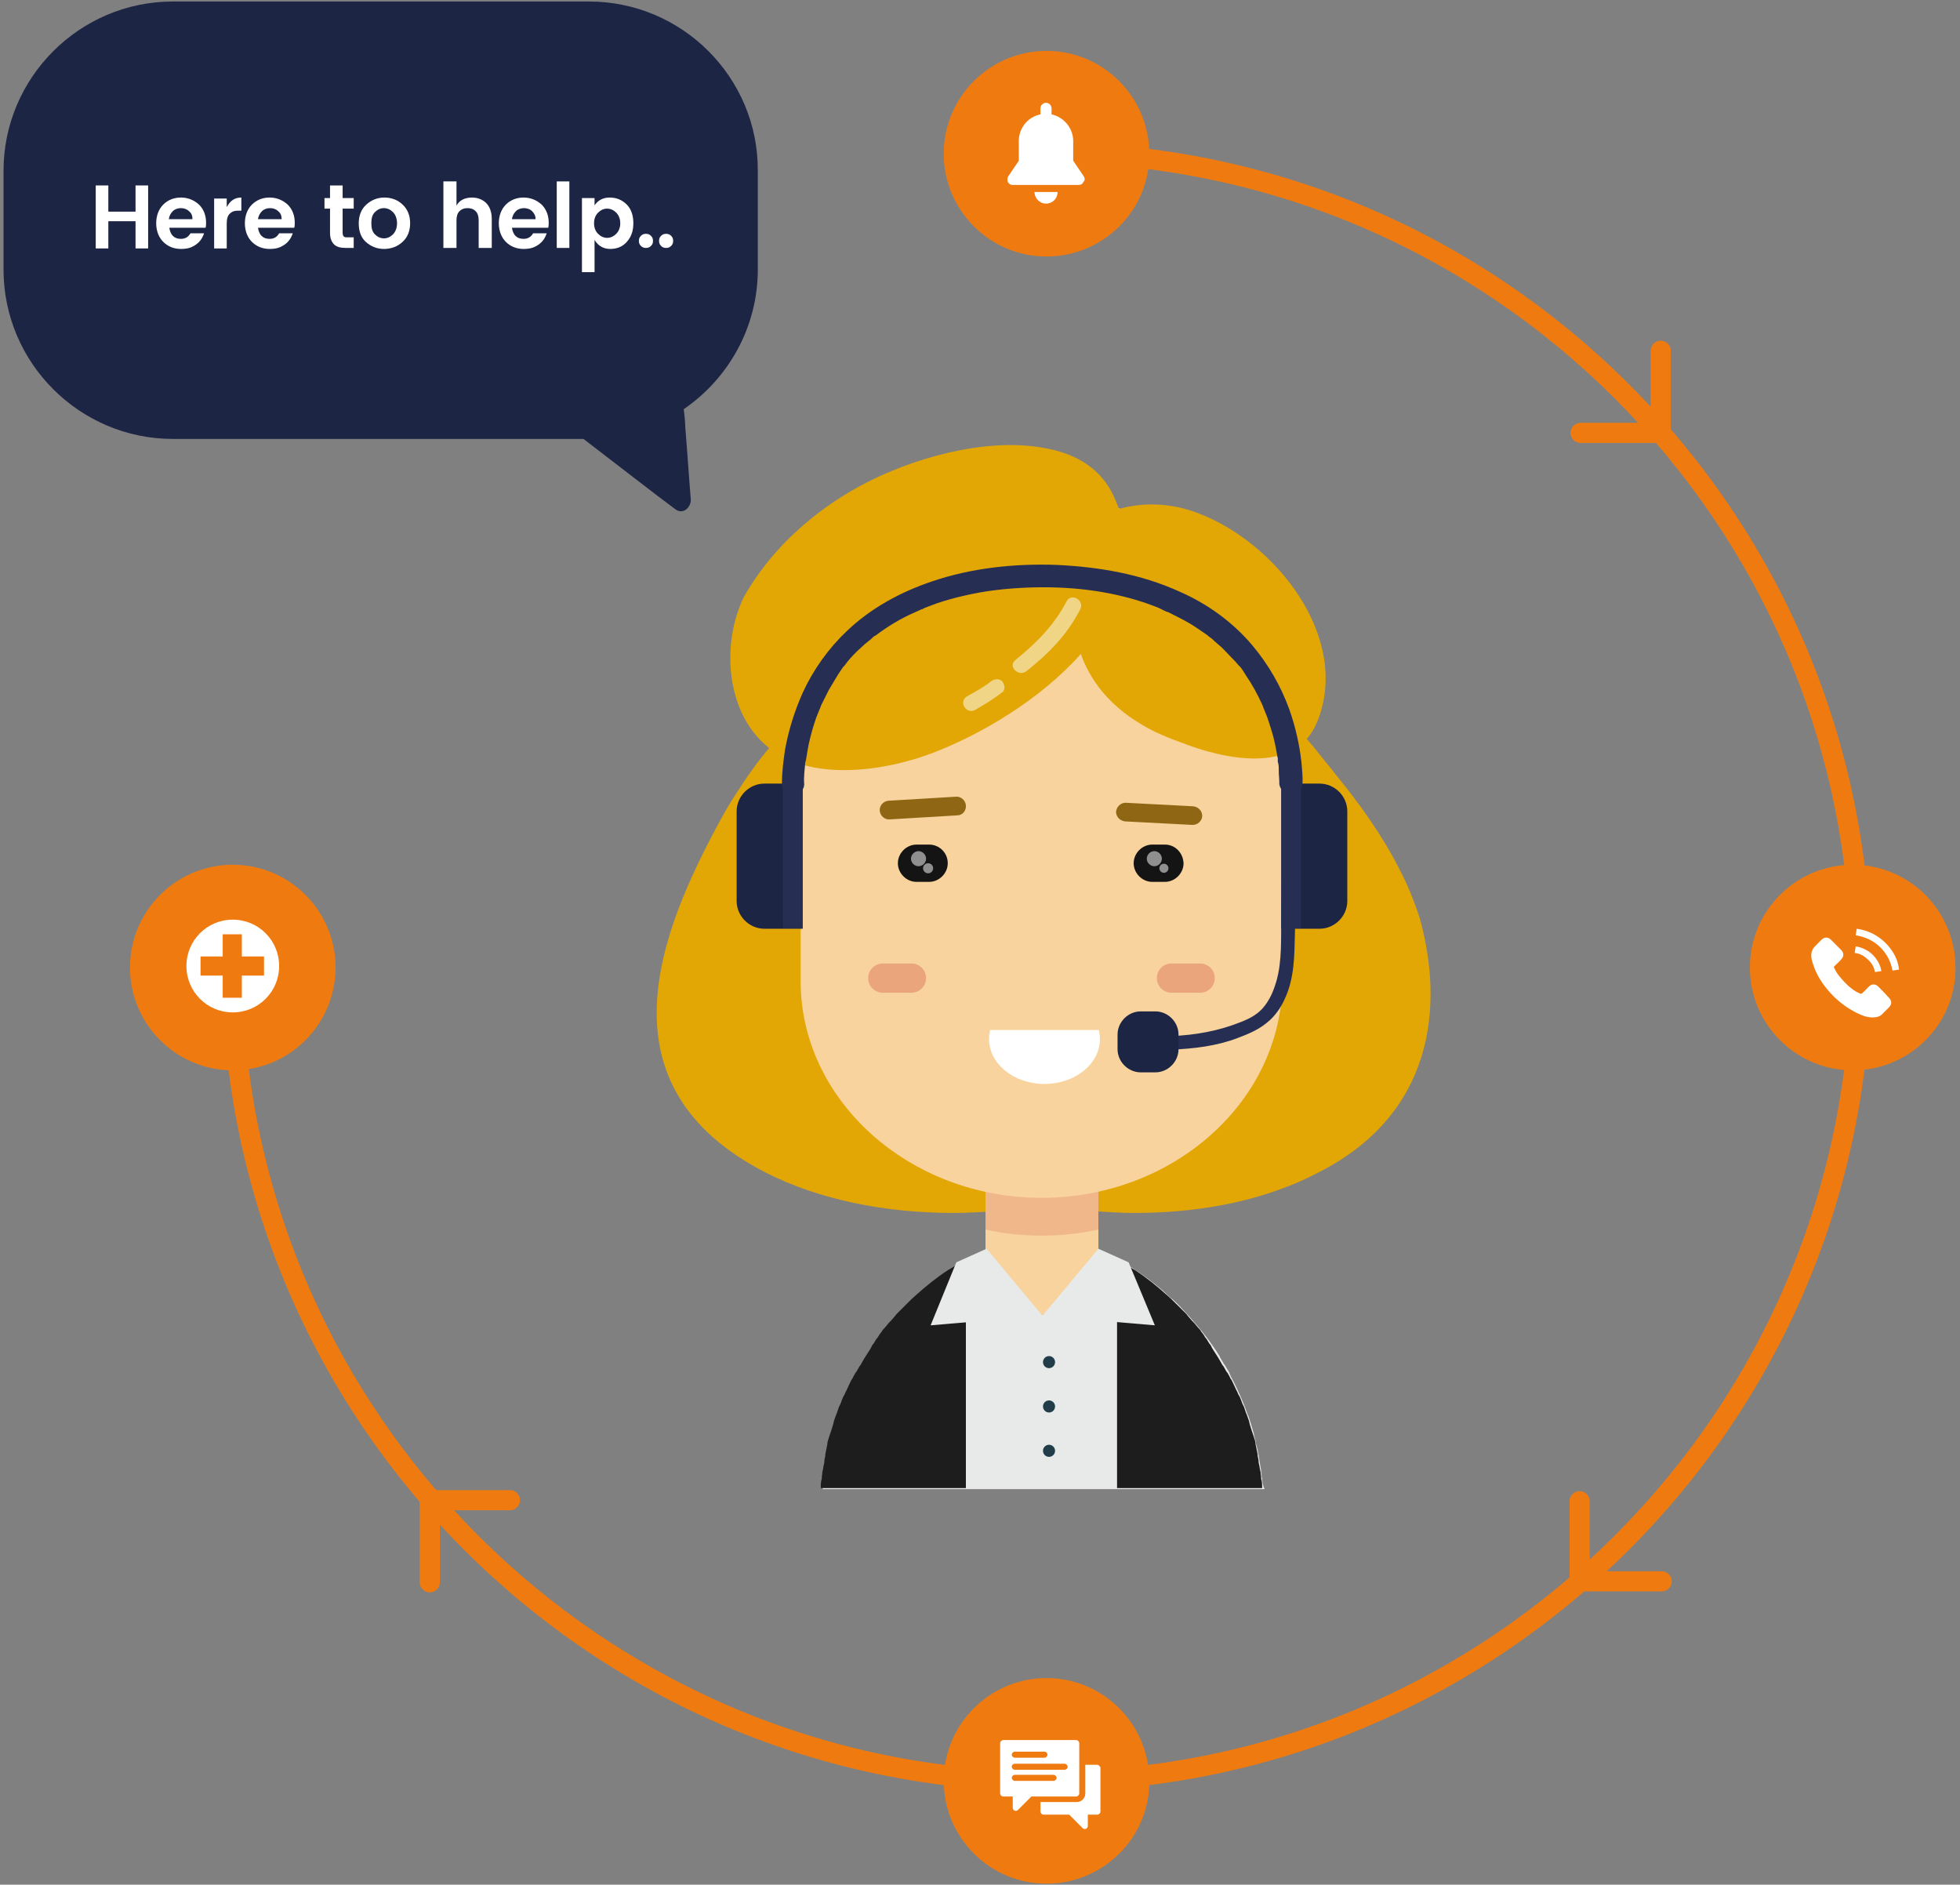<?xml version="1.0" encoding="UTF-8"?>
<svg width="389px" height="374px" viewBox="0 0 389 374" version="1.1" xmlns="http://www.w3.org/2000/svg" xmlns:xlink="http://www.w3.org/1999/xlink">
    <rect x="0" y="0" width="389" height="374" fill="#808080" stroke="none"/>
    <!-- Generator: Sketch 52.6 (67491) - http://www.bohemiancoding.com/sketch -->
    <title>Here to help graphic</title>
    <desc>Created with Sketch.</desc>
    <g id="Page-1" stroke="none" stroke-width="1" fill="none" fill-rule="evenodd">
        <g id="Here-to-help-graphic">
            <g id="Group">
                <path d="M207.7,355.5 C117.5,355.5 44.1,282.1 44.1,191.9 L48.1,191.9 C48.1,279.9 119.7,351.5 207.7,351.5 C295.7,351.5 367.3,279.9 367.3,191.9 C367.3,103.9 295.7,32.3 207.7,32.3 L207.7,28.3 C297.9,28.3 371.3,101.7 371.3,191.9 C371.3,282.1 297.9,355.5 207.7,355.5 Z" id="Path" fill="#EF7B10"></path>
                <g transform="translate(130, 88)">
                    <path d="M34.6,49.1 C27.5,54.5 22,60.6 17.8,66.9 C16.8,68.4 15.8,69.9 14.9,71.4 C14.2,72.5 13.6,73.6 13,74.7 C0.9,96.9 -11.6,127.5 22,144.7 C32.6,150.1 45.8,152.7 59.2,152.7 C62.2,152.7 65.2,152.5 68.2,152.3 C69.6,152.2 71.2,152 72.6,151.7 C73.4,151.5 73.7,151.4 74,150.9 C74.4,150.3 74.6,149.9 74.7,149.2 C74.9,147.3 75.5,145.5 75.7,143.6 C75.2,133.1 78.6,122.6 72.8,112.8 C72.3,110.9 71.9,109 71.5,107.2 C71.1,105.4 70.8,103.5 70.6,101.9 C70.4,100 70.2,98.1 69.9,96.2 C69.6,94.3 69.3,92.5 68.8,90.7 C64.7,84.2 64,77 62,70 C61.6,68.6 61.2,67.2 60.6,65.8 C58.1,58.5 52,48.4 38.5,47.9 C37.9,47.9 36.8,48.2 34.6,49.1 Z" id="Path" fill="#E2A705"></path>
                    <path d="M119.2,49.1 C122.7,51.8 125.7,54.7 128.5,57.7 C129.4,58.7 130.3,59.7 131.1,60.7 C132.4,62.4 133.8,64 135.1,65.7 C140,71.7 144.4,77.9 147.7,84.4 C149.4,87.6 150.7,90.9 151.8,94.3 C156.6,111.7 154.6,133.1 131.6,144.7 C128.2,146.5 124.4,148 120.5,149.2 C112.6,151.6 104,152.7 95.2,152.7 C92.3,152.7 89.4,152.5 86.4,152.3 C85,152.2 83.5,152 82.1,151.7 C81.3,151.5 81.1,151.4 80.7,150.9 C80.3,150.3 80.1,149.9 80,149.2 C79.8,147.3 79.2,145.5 79,143.6 C79.5,133.1 76.2,122.6 81.9,112.8 C82.4,110.9 82.8,109 83.2,107.2 C83.6,105.3 83.9,103.5 84.1,101.9 C84.5,98.2 85.4,94.6 86.4,91.1 C86.9,89.3 87.5,87.6 88,85.8 C88.6,84.1 89.1,82.3 89.7,80.6 C90.2,78.9 90.8,77.1 91.2,75.3 C91.7,73.5 92.1,71.8 92.4,70 C92.8,68.6 93.2,67.2 93.7,65.8 C96.1,58.5 102.1,48.4 115.3,47.9 C116,47.9 117,48.2 119.2,49.1 Z" id="Path" fill="#E2A705"></path>
                    <path d="M120.5,205.6 C120.5,205.4 120.5,205.2 120.4,205 C120.4,204.6 120.3,204.2 120.3,203.8 C120.3,203.6 120.2,203.4 120.2,203.2 C120.1,202.8 120.1,202.5 120,202.1 C120,201.9 119.9,201.7 119.9,201.4 C119.8,201 119.8,200.7 119.7,200.3 C119.7,200.1 119.6,199.9 119.6,199.7 C119.5,199.3 119.4,198.9 119.3,198.6 C119.3,198.4 119.2,198.2 119.2,198 C119.1,197.6 119,197.2 118.9,196.8 C118.9,196.6 118.8,196.4 118.8,196.3 C118.7,195.9 118.5,195.4 118.4,195 C118.4,194.9 118.3,194.7 118.3,194.6 C118.1,194.1 118,193.6 117.8,193.1 C117.8,193 117.8,193 117.7,192.9 C116.9,190.6 115.9,188.3 114.8,186.1 C114.8,186.1 114.8,186.1 114.8,186.1 C114.5,185.6 114.2,185 114,184.5 C114,184.5 114,184.4 114,184.4 C113.7,183.9 113.4,183.4 113.1,182.9 C113.1,182.9 113.1,182.8 113,182.8 C112.7,182.3 112.4,181.8 112.1,181.3 C112.1,181.3 112.1,181.3 112.1,181.2 C110.7,178.9 109.1,176.8 107.3,174.7 C107.3,174.7 107.3,174.7 107.3,174.7 C106.8,174.1 106.3,173.6 105.8,173 C105.8,173 105.8,173 105.8,173 C104.8,171.9 103.8,170.8 102.7,169.8 C102.6,169.8 102.6,169.7 102.5,169.7 C102,169.3 101.5,168.8 101.1,168.4 C101,168.3 100.9,168.3 100.9,168.2 C99.8,167.3 98.7,166.4 97.6,165.6 C97.5,165.5 97.3,165.4 97.2,165.3 C96.8,165 96.3,164.7 95.9,164.4 C95.7,164.3 95.6,164.2 95.4,164.1 C94.8,163.7 94.3,163.3 93.7,163 C91.8,161.9 89.8,161 87.8,160.2 C85.5,159.4 83.2,159.9 81.2,161 L81.2,166.1 L80.3,161 C78.3,159.8 68.7,159.4 66.5,160.2 C64.4,161 62.4,161.9 60.6,163 C60,163.4 59.4,163.7 58.8,164.1 C58.7,164.1 58.7,164.2 58.6,164.2 C56.3,165.7 54.2,167.4 52.2,169.2 C52.2,169.2 52.2,169.2 52.2,169.2 C51.6,169.7 51,170.3 50.4,170.9 C50.3,171 50.2,171.1 50.1,171.2 C49.9,171.4 49.6,171.7 49.4,171.9 C49.3,172 49.2,172.1 49,172.3 C48.8,172.5 48.5,172.8 48.3,173 C48.2,173.1 48.1,173.3 48,173.4 C47.8,173.6 47.6,173.9 47.3,174.2 C47.2,174.3 47.2,174.4 47.1,174.4 C46.6,174.9 46.2,175.5 45.7,176 C45.6,176.1 45.5,176.2 45.5,176.3 C45.3,176.6 45.1,176.8 44.9,177.1 C44.8,177.3 44.7,177.4 44.6,177.6 C44.4,177.8 44.2,178.1 44.1,178.3 C44,178.5 43.9,178.6 43.8,178.8 C43.6,179 43.4,179.3 43.3,179.6 C43.2,179.8 43.1,179.9 43,180.1 C42.7,180.6 42.4,181 42.1,181.5 C42,181.7 41.9,181.8 41.8,182 C41.7,182.2 41.5,182.5 41.4,182.7 C41.3,182.9 41.2,183.1 41,183.3 C40.9,183.5 40.7,183.8 40.6,184 C40.5,184.2 40.4,184.4 40.2,184.6 C40.1,184.8 39.9,185.1 39.8,185.3 C39.7,185.5 39.6,185.8 39.4,186 C39.3,186.2 39.2,186.4 39.1,186.6 C38.9,187 38.7,187.5 38.5,187.9 C38.4,188.1 38.3,188.3 38.2,188.5 C38.1,188.8 38,189 37.8,189.3 C37.7,189.5 37.6,189.7 37.5,190 C37.4,190.3 37.3,190.5 37.2,190.8 C37.1,191 37,191.2 36.9,191.4 C36.8,191.7 36.7,192 36.6,192.3 C36.5,192.5 36.5,192.7 36.4,192.8 C36.2,193.3 36.1,193.7 35.9,194.2 C35.9,194.4 35.8,194.5 35.8,194.7 C35.7,195 35.6,195.4 35.5,195.7 C35.4,195.9 35.4,196.1 35.3,196.3 C35.2,196.6 35.1,196.9 35,197.2 C34.9,197.4 34.9,197.6 34.8,197.8 C34.7,198.1 34.6,198.5 34.6,198.8 C34.6,199 34.5,199.1 34.5,199.3 C34.4,199.8 34.3,200.3 34.2,200.8 C34.2,200.9 34.2,201 34.2,201.1 C34.1,201.5 34,201.9 34,202.4 C34,202.6 33.9,202.7 33.9,202.9 C33.8,203.2 33.8,203.6 33.7,203.9 C33.7,204.1 33.6,204.3 33.6,204.4 C33.6,204.8 33.5,205.1 33.5,205.5 C33.5,205.7 33.5,205.8 33.4,206 C33.3,206.5 33.3,207 33.3,207.5 L81.2,207.5 L88.3,207.5 L121,207.5 C120.6,206.8 120.6,206.2 120.5,205.6 Z" id="Path" fill="#E8EAEA"></path>
                    <path d="M61.8,162 C61.3,162.3 60.7,162.6 60.2,162.8 C59.6,163.2 59,163.5 58.4,163.9 C58.3,163.9 58.3,164 58.2,164 C55.9,165.5 53.8,167.2 51.8,169 C51.8,169 51.8,169 51.8,169 C51.2,169.5 50.6,170.1 50,170.7 C49.9,170.8 49.8,170.9 49.7,171 C49.5,171.2 49.2,171.5 49,171.7 C48.9,171.8 48.8,171.9 48.6,172.1 C48.4,172.3 48.1,172.6 47.9,172.8 C47.8,172.9 47.7,173.1 47.6,173.2 C47.4,173.4 47.2,173.7 46.9,174 C46.8,174.1 46.8,174.2 46.7,174.2 C46.2,174.7 45.8,175.3 45.3,175.8 C45.2,175.9 45.1,176 45.1,176.1 C44.9,176.4 44.7,176.6 44.5,176.9 C44.4,177.1 44.3,177.2 44.2,177.4 C44,177.6 43.8,177.9 43.7,178.1 C43.6,178.3 43.5,178.4 43.4,178.6 C43.2,178.8 43,179.1 42.9,179.4 C42.8,179.6 42.7,179.7 42.6,179.9 C42.3,180.4 42,180.8 41.7,181.3 C41.6,181.5 41.5,181.6 41.4,181.8 C41.3,182 41.1,182.3 41,182.5 C40.9,182.7 40.8,182.9 40.6,183.1 C40.5,183.3 40.3,183.6 40.2,183.8 C40.1,184 40,184.2 39.8,184.4 C39.7,184.6 39.5,184.9 39.4,185.1 C39.3,185.3 39.2,185.6 39,185.8 C38.9,186 38.8,186.2 38.7,186.4 C38.5,186.8 38.3,187.3 38.1,187.7 C38,187.9 37.9,188.1 37.8,188.3 C37.7,188.6 37.6,188.8 37.4,189.1 C37.3,189.3 37.2,189.5 37.1,189.8 C37,190.1 36.9,190.3 36.8,190.6 C36.7,190.8 36.6,191 36.5,191.2 C36.4,191.5 36.3,191.8 36.2,192.1 C36.1,192.3 36.1,192.5 36,192.6 C35.8,193.1 35.7,193.5 35.5,194 C35.5,194.2 35.4,194.3 35.4,194.5 C35.3,194.8 35.2,195.2 35.1,195.5 C35,195.7 35,195.9 34.9,196.1 C34.8,196.4 34.7,196.7 34.6,197 C34.5,197.2 34.5,197.4 34.4,197.6 C34.3,197.9 34.2,198.3 34.2,198.6 C34.2,198.8 34.1,198.9 34.1,199.1 C34,199.6 33.9,200.1 33.8,200.6 C33.8,200.7 33.8,200.8 33.8,200.9 C33.7,201.3 33.6,201.7 33.6,202.2 C33.6,202.4 33.5,202.5 33.5,202.7 C33.4,203 33.4,203.4 33.3,203.7 C33.3,203.9 33.2,204.1 33.2,204.2 C33.2,204.6 33.1,204.9 33.1,205.3 C33.1,205.5 33.1,205.6 33,205.8 C32.9,206.3 32.9,206.8 32.9,207.3 L61.7,207.3 L61.7,162 L61.8,162 Z" id="Path" fill="#1D1D1D"></path>
                    <path d="M91.6,162 C92.1,162.3 92.7,162.6 93.2,162.8 C93.8,163.2 94.4,163.5 95,163.9 C95.1,163.9 95.1,164 95.2,164 C97.5,165.5 99.6,167.2 101.6,169 C101.6,169 101.6,169 101.6,169 C102.2,169.5 102.8,170.1 103.4,170.7 C103.5,170.8 103.6,170.9 103.7,171 C103.9,171.2 104.2,171.5 104.4,171.7 C104.5,171.8 104.6,171.9 104.8,172.1 C105,172.3 105.3,172.6 105.5,172.8 C105.6,172.9 105.7,173.1 105.8,173.2 C106,173.4 106.2,173.7 106.5,174 C106.6,174.1 106.6,174.2 106.7,174.2 C107.2,174.7 107.6,175.3 108.1,175.8 C108.2,175.9 108.3,176 108.3,176.1 C108.5,176.4 108.7,176.6 108.9,176.9 C109,177.1 109.1,177.2 109.2,177.4 C109.4,177.6 109.6,177.9 109.7,178.1 C109.8,178.3 109.9,178.4 110,178.6 C110.2,178.8 110.4,179.1 110.5,179.4 C110.6,179.6 110.7,179.7 110.8,179.9 C111.1,180.4 111.4,180.8 111.7,181.3 C111.8,181.5 111.9,181.6 112,181.8 C112.1,182 112.3,182.3 112.4,182.5 C112.5,182.7 112.6,182.9 112.8,183.1 C112.9,183.3 113.1,183.6 113.2,183.8 C113.3,184 113.4,184.2 113.6,184.4 C113.7,184.6 113.9,184.9 114,185.1 C114.1,185.3 114.2,185.6 114.4,185.8 C114.5,186 114.6,186.2 114.7,186.4 C114.9,186.8 115.1,187.3 115.3,187.7 C115.4,187.9 115.5,188.1 115.6,188.3 C115.7,188.6 115.8,188.8 116,189.1 C116.1,189.3 116.2,189.5 116.3,189.8 C116.4,190.1 116.5,190.3 116.6,190.6 C116.7,190.8 116.8,191 116.9,191.2 C117,191.5 117.1,191.8 117.2,192.1 C117.3,192.3 117.3,192.5 117.4,192.6 C117.6,193.1 117.7,193.5 117.9,194 C117.9,194.2 118,194.3 118,194.5 C118.1,194.8 118.2,195.2 118.3,195.5 C118.4,195.7 118.4,195.9 118.5,196.1 C118.6,196.4 118.7,196.7 118.8,197 C118.9,197.2 118.9,197.4 119,197.6 C119.1,197.9 119.2,198.3 119.2,198.6 C119.2,198.8 119.3,198.9 119.3,199.1 C119.4,199.6 119.5,200.1 119.6,200.6 C119.6,200.7 119.6,200.8 119.6,200.9 C119.7,201.3 119.8,201.7 119.8,202.2 C119.8,202.4 119.9,202.5 119.9,202.7 C120,203 120,203.4 120.1,203.7 C120.1,203.9 120.2,204.1 120.2,204.2 C120.2,204.6 120.3,204.9 120.3,205.3 C120.3,205.5 120.3,205.6 120.4,205.8 C120.5,206.3 120.5,206.8 120.5,207.3 L91.7,207.3 L91.7,162 L91.6,162 Z" id="Path" fill="#1D1D1D"></path>
                    <path d="M76.8,110.6 C70.7,110.6 65.6,115.6 65.6,121.8 L65.6,161.7 C65.6,167.8 70.6,172.9 76.8,172.9 C82.9,172.9 88,167.9 88,161.7 L88,121.8 C88,115.6 83,110.6 76.8,110.6 Z" id="Path" fill="#F8D39D"></path>
                    <g opacity="0.37" transform="translate(65, 110)" fill="#E28969" id="Path">
                        <g>
                            <path d="M11.8,0.6 C5.7,0.6 0.6,5.6 0.6,11.8 L0.6,51.7 C0.6,57.8 5.6,62.9 11.8,62.9 C17.9,62.9 23,57.9 23,51.7 L23,11.8 C23,5.6 18,0.6 11.8,0.6 Z"></path>
                        </g>
                    </g>
                    <circle id="Oval" fill="#F8D39D" cx="29.7" cy="81.1" r="11.4"></circle>
                    <g opacity="0.49" transform="translate(23, 77)" fill="#E28969" id="Oval">
                        <g>
                            <ellipse cx="6.7" cy="5.5" rx="6.6" ry="5.2"></ellipse>
                        </g>
                    </g>
                    <circle id="Oval" fill="#F8D39D" cx="124.6" cy="81.1" r="11.4"></circle>
                    <g opacity="0.49" transform="translate(118, 77)" fill="#E28969" id="Oval">
                        <g>
                            <ellipse cx="6.6" cy="5.5" rx="6.6" ry="5.2"></ellipse>
                        </g>
                    </g>
                    <path d="M76.7,10.6 C50.4,10.6 28.9,29.9 28.9,53.6 L28.9,106.7 C28.9,130.3 50.4,149.7 76.7,149.7 C103,149.7 124.5,130.4 124.5,106.7 L124.5,53.6 C124.6,29.9 103,10.6 76.7,10.6 Z" id="Path" fill="#F8D39D"></path>
                    <path d="M76.7,157.2 C72.9,157.2 69.2,156.8 65.6,156 L65.6,161.6 C65.6,167.7 70.6,172.8 76.8,172.8 C82.9,172.8 88,167.8 88,161.6 L88,156 C84.4,156.8 80.6,157.2 76.7,157.2 Z" id="Path" fill="#F8D39D"></path>
                    <g opacity="0.62" transform="translate(42, 103)" fill="#E28969" id="Path">
                        <path d="M8.9,6 L3.2,6 C1.6,6 0.3,4.7 0.3,3.1 C0.3,1.5 1.6,0.2 3.2,0.2 L8.9,0.2 C10.5,0.2 11.8,1.5 11.8,3.1 C11.8,4.7 10.5,6 8.9,6 Z"></path>
                    </g>
                    <g opacity="0.62" transform="translate(99, 103)" fill="#E28969" id="Path">
                        <path d="M9.2,6 L3.5,6 C1.9,6 0.6,4.7 0.6,3.1 C0.6,1.5 1.9,0.2 3.5,0.2 L9.2,0.2 C10.8,0.2 12.1,1.5 12.1,3.1 C12.1,4.7 10.8,6 9.2,6 Z"></path>
                    </g>
                    <g transform="translate(48, 79)">
                        <path d="M6.4,0.6 L3.9,0.6 C1.9,0.6 0.2,2.3 0.2,4.3 C0.2,6.3 1.9,8 3.9,8 L6.4,8 C8.4,8 10.1,6.3 10.1,4.3 C10.1,2.2 8.4,0.6 6.4,0.6 Z" id="Path" fill="#141414"></path>
                        <g opacity="0.52" transform="translate(2, 1)" fill="#FFFFFF" id="Path">
                            <path d="M0.8,2.4 C0.8,1.6 1.5,0.9 2.3,0.9 C3.1,0.9 3.8,1.6 3.8,2.4 C3.8,3.2 3.1,3.9 2.3,3.9 C1.5,3.9 0.8,3.2 0.8,2.4 Z"></path>
                        </g>
                        <g opacity="0.52" transform="translate(5, 4)" fill="#FFFFFF" id="Oval">
                            <circle cx="1.2" cy="1.3" r="1"></circle>
                        </g>
                    </g>
                    <g transform="translate(95, 79)" id="Path">
                        <path d="M6.2,0.6 L3.7,0.6 C1.7,0.6 0,2.3 0,4.3 C0,6.3 1.7,8 3.7,8 L6.2,8 C8.2,8 9.9,6.3 9.9,4.3 C9.8,2.2 8.2,0.6 6.2,0.6 Z" fill="#141414"></path>
                        <g opacity="0.52" transform="translate(2, 1)" fill="#FFFFFF">
                            <path d="M0.6,2.4 C0.6,1.6 1.3,0.9 2.1,0.9 C2.9,0.9 3.6,1.6 3.6,2.4 C3.6,3.2 2.9,3.9 2.1,3.9 C1.3,3.9 0.6,3.2 0.6,2.4 Z"></path>
                        </g>
                        <g opacity="0.52" transform="translate(5, 4)" fill="#FFFFFF">
                            <path d="M0.1,1.3 C0.1,0.8 0.5,0.4 1,0.4 C1.5,0.4 1.9,0.8 1.9,1.3 C1.9,1.8 1.5,2.2 1,2.2 C0.5,2.2 0.1,1.8 0.1,1.3 Z"></path>
                        </g>
                    </g>
                    <path d="M60,73.8 L46.6,74.6 C45.6,74.7 44.7,73.9 44.6,72.9 C44.5,71.9 45.3,71 46.3,70.9 L59.7,70.1 C60.7,70 61.6,70.8 61.7,71.8 C61.8,72.9 61,73.8 60,73.8 Z" id="Path" fill="#8F6714"></path>
                    <path d="M106.7,75.7 L93.3,75 C92.3,74.9 91.5,74.1 91.5,73.1 C91.6,72.1 92.4,71.3 93.4,71.3 L106.8,72 C107.8,72.1 108.6,72.9 108.6,73.9 C108.6,74.9 107.7,75.7 106.7,75.7 Z" id="Path" fill="#8F6714"></path>
                    <path d="M83.6,38.6 C85.1,45.4 88.9,50.4 94,54.1 C95.7,55.3 97.5,56.4 99.4,57.3 C100.9,58 102.6,58.7 104.3,59.3 C112.9,62.7 127.1,65.8 131.4,55.3 C138.2,38.7 123.4,19.7 107.7,13.8 C106.4,13.3 105,12.9 103.6,12.6 C99.5,11.8 95.2,11.9 90.8,13.4 C82.8,15.9 83.4,23.8 84,30.9 C83.8,33.2 83.7,35.7 83.6,38.6 Z" id="Path" fill="#E2A705"></path>
                    <path d="M91,10.4 C102.1,33.8 74.1,54.1 55.4,61.3 C46.2,64.9 32,67.1 23.4,61 C15.9,55.7 13.8,45.5 15.5,36.9 C15.9,34.8 16.6,32.7 17.5,30.7 C23.6,19.8 33.7,11.4 45,6.3 C55.5,1.6 70.2,-1.9 81.5,2 C86.2,3.7 89.3,6.7 91,10.4 Z" id="Path" fill="#E2A705"></path>
                    <g opacity="0.52" transform="translate(70, 30)" fill="#FFFFFF" id="Path">
                        <g>
                            <path d="M11.7,1.3 C9.2,6.1 5.7,9.6 1.5,13 C0,14.2 2.1,16.4 3.7,15.2 C8.1,11.7 11.8,8 14.4,2.9 C15.3,1.1 12.6,-0.4 11.7,1.3 Z"></path>
                        </g>
                    </g>
                    <g opacity="0.52" transform="translate(61, 46)" fill="#FFFFFF" id="Path">
                        <g>
                            <path d="M5.7,1.2 C4.2,2.4 2.5,3.3 0.9,4.2 C-0.8,5.2 0.7,7.8 2.5,6.9 C4.4,5.8 6.2,4.7 7.9,3.4 C8.6,2.9 8.4,1.8 7.9,1.2 C7.3,0.6 6.4,0.7 5.7,1.2 Z"></path>
                        </g>
                    </g>
                    <polygon id="Path" fill="#E8EAEA" points="65.8 159.8 59.8 162.5 54.7 175 76.9 173.1"></polygon>
                    <polygon id="Path" fill="#E8EAEA" points="88 159.8 94 162.5 99.2 175 76.9 173.1"></polygon>
                    <circle id="Oval" fill="#213D49" cx="78.2" cy="182.3" r="1.2"></circle>
                    <circle id="Oval" fill="#213D49" cx="78.2" cy="191.1" r="1.2"></circle>
                    <circle id="Oval" fill="#213D49" cx="78.2" cy="199.9" r="1.2"></circle>
                    <g transform="translate(16, 24)">
                        <path d="M13.3,43.5 L5.7,43.5 C2.7,43.5 0.2,46 0.2,49 L0.2,66.8 C0.2,69.8 2.7,72.3 5.7,72.3 L13.3,72.3 L13.3,43.5 Z" id="Path" fill="#1D2545"></path>
                        <rect id="Rectangle" fill="#262E53" x="9.4" y="43.5" width="3.9" height="28.7"></rect>
                        <path d="M108.3,43.5 L115.9,43.5 C118.9,43.5 121.4,46 121.4,49 L121.4,66.8 C121.4,69.8 118.9,72.3 115.9,72.3 L108.3,72.3 L108.3,43.5 Z" id="Path" fill="#1D2545"></path>
                        <rect id="Rectangle" fill="#262E53" x="108.3" y="43.5" width="3.9" height="28.7"></rect>
                        <path d="M112.5,43.5 C112.6,42.1 112.4,40.7 112.3,39.3 C111.9,35.7 111.1,32.2 109.9,28.8 C108.2,24.1 105.7,19.8 102.5,16 C98.6,11.4 93.6,7.8 88.1,5.4 C80.4,1.9 72.1,0.5 63.7,0.1 C55.4,-0.2 46.8,0.7 38.9,3.4 C32.7,5.5 26.8,8.7 22.1,13.2 C18.4,16.7 15.4,20.9 13.3,25.5 C11.7,29.1 10.5,32.9 9.8,36.8 C9.5,38.9 9.2,41.1 9.2,43.2 C9.2,43.3 9.2,43.4 9.2,43.5 C9.2,44.7 10.2,45.7 11.4,45.7 C12.6,45.7 13.7,44.7 13.6,43.5 C13.5,42.2 13.7,40.8 13.8,39.5 C13.8,39.4 13.8,39.2 13.9,39.1 C13.9,38.7 14,38.5 13.9,39.1 C14,38.8 14,38.4 14.1,38 C14.2,37.2 14.4,36.4 14.5,35.7 C14.9,33.9 15.4,32.1 16,30.4 C16.2,29.9 16.4,29.4 16.6,28.9 C16.7,28.7 17,28.1 16.7,28.7 C16.8,28.4 16.9,28.2 17,27.9 C17.5,26.9 18,25.9 18.5,24.9 C19.1,23.9 19.7,22.9 20.3,21.9 C20.6,21.4 21,20.9 21.3,20.4 C21.6,20 21.3,20.4 21.3,20.4 C21.4,20.3 21.5,20.2 21.6,20.1 C21.8,19.8 22,19.6 22.2,19.3 C23,18.3 23.9,17.4 24.9,16.5 C25.4,16 25.9,15.6 26.4,15.2 C26.7,15 26.9,14.8 27.2,14.5 C27.3,14.4 27.4,14.3 27.6,14.2 C28,13.9 27.4,14.4 27.8,14.1 C30.2,12.3 32.8,10.7 35.6,9.5 C36,9.3 36.3,9.2 36.7,9 C36.9,8.9 36.6,9 36.6,9 C36.7,9 36.8,8.9 37,8.9 C37.2,8.8 37.4,8.7 37.6,8.6 C38.4,8.3 39.2,8 40,7.7 C41.8,7.1 43.6,6.6 45.4,6.2 C49.7,5.2 53.5,4.8 57.9,4.6 C66,4.3 73.8,5.1 81.5,7.7 C82.3,8 83.1,8.3 83.9,8.6 C84.1,8.7 84.3,8.8 84.5,8.9 C84.6,8.9 84.7,9 84.8,9 C84.8,9 84.5,8.9 84.7,9 C85.1,9.2 85.5,9.4 85.9,9.5 C87.3,10.2 88.7,10.9 90.1,11.7 C91.3,12.4 92.5,13.3 93.7,14.1 C94,14.3 93.4,13.9 93.8,14.2 C93.9,14.3 94,14.4 94.2,14.5 C94.5,14.7 94.8,15 95,15.2 C95.5,15.6 96,16.1 96.5,16.5 C97.4,17.4 98.3,18.4 99.2,19.3 C99.4,19.5 99.6,19.8 99.8,20 C99.9,20.1 100,20.2 100.1,20.3 C100.3,20.5 100,20.1 100,20.1 C100.1,20.2 100.1,20.3 100.2,20.4 C100.6,20.9 100.9,21.4 101.2,21.9 C102.5,23.8 103.6,25.8 104.5,27.8 C104.6,28 104.7,28.3 104.8,28.5 C104.5,27.9 104.8,28.6 104.9,28.8 C105.1,29.3 105.3,29.8 105.5,30.3 C105.8,31.2 106.1,32.1 106.4,33.1 C106.9,34.7 107.2,36.3 107.5,38 C107.5,38.2 107.6,38.3 107.6,38.5 C107.6,38.6 107.7,39.3 107.6,38.8 C107.5,38.3 107.6,38.9 107.6,39 C107.6,39.2 107.6,39.3 107.7,39.5 C107.8,40 107.8,40.6 107.8,41.1 C107.8,41.8 107.9,42.5 107.9,43.1 C107.9,43.2 107.9,43.3 107.9,43.4 C107.9,44.6 109,45.6 110.1,45.6 C111.5,45.8 112.4,44.8 112.5,43.5 Z" id="Path" fill="#262E53"></path>
                        <path d="M108.9,43.4 C109,44.4 109.1,45.5 109,46.5 C108.9,47.6 108.6,48.7 108.6,49.8 C108.6,52 108.5,54.2 108.5,56.4 C108.4,60.9 108.4,65.3 108.3,69.8 C108.2,74.1 108.5,78.7 107.3,82.8 C106.8,84.5 106.1,86.2 105,87.6 C103.8,89.2 102.1,90.1 100.3,90.8 C95.8,92.6 91.3,93.4 86.5,93.6 C84.8,93.7 84.8,96.4 86.5,96.3 C90.9,96.1 95.4,95.6 99.6,94 C101.7,93.2 103.7,92.4 105.5,90.9 C107,89.7 108.2,88 109,86.2 C110.9,82.1 110.9,77.7 111,73.3 C111.1,68.5 111.2,63.7 111.3,58.9 C111.3,56.3 111.4,53.7 111.4,51.1 C111.4,49.9 111.5,48.7 111.7,47.4 C111.9,46.1 111.8,44.8 111.7,43.4 C111.5,41.7 108.8,41.7 108.9,43.4 Z" id="Path" fill="#262E53"></path>
                        <path d="M83.3,88.7 L80.4,88.7 C77.9,88.7 75.8,90.8 75.8,93.3 L75.8,96.2 C75.8,98.7 77.9,100.8 80.4,100.8 L83.3,100.8 C85.8,100.8 87.9,98.7 87.9,96.2 L87.9,93.3 C87.9,90.8 85.8,88.7 83.3,88.7 Z" id="Path" fill="#1D2545"></path>
                    </g>
                    <path d="M66.5,116.4 C66.4,117 66.3,117.6 66.3,118.2 C66.3,123.1 71.2,127.1 77.3,127.1 C83.4,127.1 88.3,123.1 88.3,118.2 C88.3,117.6 88.2,117 88.1,116.4 L66.5,116.4 Z" id="Path" fill="#FFFFFF"></path>
                </g>
                <path d="M116.9,0.3 L34.3,0.3 C15.8,0.3 0.7,15.4 0.7,33.9 L0.7,53.5 C0.7,72 15.8,87.1 34.3,87.1 L115.8,87.1 C120.7,90.9 125.6,94.6 130.5,98.4 C131.7,99.3 132.9,100.2 134.1,101.1 C135.6,102.2 137.2,100.6 137.1,99.1 C136.7,94.3 136.4,89.5 136,84.7 C136,84.1 135.9,82.7 135.7,81.2 C144.6,75.1 150.4,64.9 150.4,53.5 L150.4,33.9 C150.5,15.4 135.4,0.3 116.9,0.3 Z" id="Path" fill="#1D2545"></path>
                <path d="M207.7,50.9 C196.4,50.9 187.3,41.7 187.3,30.5 C187.3,19.2 196.5,10.1 207.7,10.1 C219,10.1 228.1,19.3 228.1,30.5 C228.2,41.7 219,50.9 207.7,50.9 Z" id="Path" fill="#EF7B10"></path>
                <path d="M207.7,373.8 C196.4,373.8 187.3,364.6 187.3,353.4 C187.3,342.1 196.5,333 207.7,333 C219,333 228.1,342.2 228.1,353.4 C228.2,364.6 219,373.8 207.7,373.8 Z" id="Path" fill="#EF7B10"></path>
                <path d="M367.7,212.4 C356.4,212.4 347.3,203.2 347.3,192 C347.3,180.7 356.5,171.6 367.7,171.6 C379,171.6 388.1,180.8 388.1,192 C388.2,203.2 379,212.4 367.7,212.4 Z" id="Path" fill="#EF7B10"></path>
                <path d="M46.2,212.4 C34.9,212.4 25.8,203.2 25.8,192 C25.8,180.7 35,171.6 46.2,171.6 C57.5,171.6 66.6,180.8 66.6,192 C66.6,203.2 57.5,212.4 46.2,212.4 Z" id="Path" fill="#EF7B10"></path>
                <path d="M329.6,87.9 L313.7,87.9 C312.6,87.9 311.7,87 311.7,85.9 C311.7,84.8 312.6,83.9 313.7,83.9 L327.6,83.9 L327.6,69.6 C327.6,68.5 328.5,67.6 329.6,67.6 C330.7,67.6 331.6,68.5 331.6,69.6 L331.6,85.9 C331.6,87 330.7,87.9 329.6,87.9 Z" id="Path" fill="#EF7B10"></path>
                <path d="M329.8,315.8 L313.5,315.8 C312.4,315.8 311.5,314.9 311.5,313.8 L311.5,297.9 C311.5,296.8 312.4,295.9 313.5,295.9 C314.6,295.9 315.5,296.8 315.5,297.9 L315.5,311.8 L329.8,311.8 C330.9,311.8 331.8,312.7 331.8,313.8 C331.8,314.9 330.9,315.8 329.8,315.8 Z" id="Path" fill="#EF7B10"></path>
                <path d="M85.3,316 C84.2,316 83.3,315.1 83.3,314 L83.3,297.7 C83.3,296.6 84.2,295.7 85.3,295.7 L101.2,295.7 C102.3,295.7 103.2,296.6 103.2,297.7 C103.2,298.8 102.3,299.7 101.2,299.7 L87.3,299.7 L87.3,314 C87.3,315.1 86.4,316 85.3,316 Z" id="Path" fill="#EF7B10"></path>
                <g transform="translate(199, 20)" fill="#FFFFFF" id="Path">
                    <path d="M6.3,18 C6.3,18 6.3,18 6.3,18 C6.3,19.3 7.3,20.4 8.6,20.4 C9.9,20.4 10.9,19.4 10.9,18.1 C10.9,18.1 10.9,18.1 10.9,18.1 L6.3,18.1 L6.3,18 Z"></path>
                    <path d="M16.1,15 L14,11.9 C14,11 14,8.6 14,8 C14,5.4 12.1,3.2 9.7,2.7 L9.7,1.5 C9.7,0.9 9.2,0.4 8.6,0.4 C8,0.4 7.5,0.9 7.5,1.5 L7.5,2.7 C5,3.2 3.2,5.4 3.2,8 C3.2,9 3.2,11.3 3.2,11.9 L1.1,15 C0.9,15.3 0.9,15.7 1,16.1 C1.2,16.4 1.5,16.7 1.9,16.7 L15.1,16.7 C15.5,16.7 15.9,16.5 16,16.1 C16.4,15.8 16.3,15.4 16.1,15 Z"></path>
                </g>
                <g transform="translate(359, 184)" fill="#FFFFFF" id="Path">
                    <path d="M13.8,11.8 C13.2,11.2 12.5,11.2 11.9,11.8 C11.5,12.2 11,12.7 10.6,13.1 C10.5,13.2 10.4,13.2 10.2,13.2 C9.9,13 9.6,12.9 9.4,12.8 C8.1,12 7.1,11 6.2,9.9 C5.7,9.3 5.3,8.7 5,8 C4.9,7.9 5,7.8 5.1,7.7 C5.5,7.3 6,6.9 6.4,6.4 C7,5.8 7,5.1 6.4,4.5 C6.1,4.2 5.7,3.8 5.4,3.5 C5.1,3.2 4.7,2.8 4.4,2.5 C3.8,1.9 3.1,1.9 2.5,2.5 C2.1,2.9 1.6,3.4 1.2,3.8 C0.8,4.2 0.6,4.7 0.5,5.2 C0.4,6.1 0.7,7 1,7.8 C1.6,9.5 2.6,11.1 3.8,12.5 C5.4,14.4 7.3,15.9 9.5,17 C10.5,17.5 11.5,17.9 12.7,17.9 C13.5,17.9 14.2,17.7 14.7,17.1 C15.1,16.7 15.5,16.3 15.9,15.9 C16.5,15.3 16.5,14.6 15.9,14 C15.2,13.2 14.5,12.5 13.8,11.8 Z"></path>
                    <path d="M13.1,8.9 L14.4,8.7 C14.2,7.5 13.6,6.4 12.7,5.5 C11.8,4.6 10.6,4 9.3,3.8 L9.1,5.1 C10.1,5.2 11,5.7 11.7,6.4 C12.5,7.1 13,8 13.1,8.9 Z"></path>
                    <path d="M15.2,3.1 C13.7,1.6 11.7,0.6 9.5,0.3 L9.3,1.6 C11.2,1.9 12.9,2.7 14.2,4 C15.5,5.3 16.3,6.9 16.6,8.6 L17.9,8.4 C17.7,6.4 16.7,4.6 15.2,3.1 Z"></path>
                </g>
                <g transform="translate(198, 345)" fill="#FFFFFF">
                    <path d="M19.7,5.2 L17.4,5.2 L17.4,10.9 C17.4,11.4 17.2,11.8 16.9,12.1 C16.6,12.4 16.2,12.6 15.7,12.6 L8.5,12.6 L8.5,14.5 C8.5,14.8 8.8,15.1 9.1,15.1 L14.2,15.1 L16.9,17.8 C17.1,18 17.5,18 17.7,17.8 C17.8,17.7 17.9,17.5 17.9,17.4 L17.9,15.1 L19.8,15.1 C20.1,15.1 20.4,14.8 20.4,14.5 L20.4,5.7 C20.2,5.4 20,5.2 19.7,5.2 Z" id="Path"></path>
                    <path d="M15.6,11.5 C15.9,11.5 16.2,11.2 16.2,10.9 L16.2,0.9 C16.2,0.6 15.9,0.3 15.6,0.3 L1.1,0.3 C0.8,0.3 0.5,0.6 0.5,0.9 L0.5,10.9 C0.5,11.2 0.8,11.5 1.1,11.5 L3,11.5 L3,13.8 C3,13.9 3.1,14.1 3.2,14.2 C3.4,14.4 3.8,14.4 4,14.2 L6.7,11.5 L15.6,11.5 Z M3.4,2.6 L9.3,2.6 C9.6,2.6 9.9,2.9 9.9,3.2 C9.9,3.5 9.6,3.8 9.3,3.8 L3.4,3.8 C3.1,3.8 2.8,3.5 2.8,3.2 C2.8,2.9 3.1,2.6 3.4,2.6 Z M3.4,5 L13.3,5 C13.6,5 13.9,5.3 13.9,5.6 C13.9,5.9 13.6,6.2 13.3,6.2 L3.4,6.2 C3.1,6.2 2.8,5.9 2.8,5.6 C2.8,5.2 3.1,5 3.4,5 Z M3.4,8.4 C3.1,8.4 2.8,8.1 2.8,7.8 C2.8,7.5 3.1,7.2 3.4,7.2 L11.1,7.2 C11.4,7.2 11.7,7.5 11.7,7.8 C11.7,8.1 11.4,8.4 11.1,8.4 L3.4,8.4 Z" id="Shape"></path>
                </g>
                <path d="M46.2,182.5 C41.1,182.5 37,186.6 37,191.7 C37,196.8 41.1,200.9 46.2,200.9 C51.3,200.9 55.4,196.8 55.4,191.7 C55.4,186.6 51.3,182.5 46.2,182.5 Z M52.4,193.6 L48,193.6 L48,198 L44.2,198 L44.2,193.6 L39.8,193.6 L39.8,189.8 L44.2,189.8 L44.2,185.4 L48,185.4 L48,189.8 L52.4,189.8 L52.4,193.6 Z" id="Shape" fill="#FFFFFF" fill-rule="nonzero"></path>
            </g>
            <g id="Group" transform="translate(19, 36)" fill="#FFFFFF">
                <polygon id="Path" points="7.9 0.8 10.4 0.8 10.4 13.3 7.9 13.3 7.9 7.9 2.5 7.9 2.5 13.3 0 13.3 0 0.8 2.5 0.8 2.5 6 7.9 6"></polygon>
                <path d="M16.9,13.4 C15.5,13.4 14.3,12.9 13.4,12 C12.5,11.1 12,9.8 12,8.3 C12,6.8 12.5,5.5 13.4,4.6 C14.3,3.7 15.5,3.2 16.9,3.2 C18.3,3.2 19.5,3.7 20.5,4.6 C21.4,5.5 21.9,6.7 21.9,8.2 C21.9,8.5 21.9,8.9 21.8,9.2 L14.6,9.2 C14.7,9.8 14.9,10.4 15.3,10.8 C15.7,11.2 16.2,11.4 16.9,11.4 C17.8,11.4 18.4,11 18.8,10.3 L21.5,10.3 C21.2,11.2 20.7,12 19.8,12.6 C18.9,13.2 18.1,13.4 16.9,13.4 Z M18.5,5.9 C18.1,5.5 17.5,5.3 16.9,5.3 C16.3,5.3 15.7,5.5 15.3,5.9 C14.9,6.3 14.6,6.8 14.5,7.5 L19.2,7.5 C19.2,6.8 19,6.3 18.5,5.9 Z" id="Shape" fill-rule="nonzero"></path>
                <path d="M26,3.3 L26,5.1 C26.7,3.8 27.6,3.2 28.9,3.2 L28.9,5.8 L28.3,5.8 C27.5,5.8 27,6 26.6,6.4 C26.2,6.8 26,7.4 26,8.3 L26,13.3 L23.5,13.3 L23.5,3.4 L26,3.4 L26,3.3 Z" id="Path"></path>
                <path d="M34.5,13.4 C33.1,13.4 31.9,12.9 31,12 C30.1,11.1 29.6,9.8 29.6,8.3 C29.6,6.8 30.1,5.5 31,4.6 C31.9,3.7 33.1,3.2 34.5,3.2 C35.9,3.2 37.1,3.7 38.1,4.6 C39,5.5 39.5,6.7 39.5,8.2 C39.5,8.5 39.5,8.9 39.4,9.2 L32.2,9.2 C32.3,9.8 32.5,10.4 32.9,10.8 C33.3,11.2 33.8,11.4 34.5,11.4 C35.4,11.4 36,11 36.4,10.3 L39.1,10.3 C38.8,11.2 38.3,12 37.4,12.6 C36.5,13.2 35.7,13.4 34.5,13.4 Z M36.2,5.9 C35.8,5.5 35.2,5.3 34.6,5.3 C34,5.3 33.4,5.5 33,5.9 C32.6,6.3 32.3,6.8 32.2,7.5 L36.9,7.5 C36.9,6.8 36.7,6.3 36.2,5.9 Z" id="Shape" fill-rule="nonzero"></path>
                <path d="M50,11.1 L51.2,11.1 L51.2,13.2 L49.6,13.2 C48.6,13.2 47.8,13 47.3,12.5 C46.8,12 46.5,11.3 46.5,10.2 L46.5,5.4 L45.4,5.4 L45.4,3.3 L46.5,3.3 L46.5,0.8 L49,0.8 L49,3.3 L51.2,3.3 L51.2,5.4 L49,5.4 L49,10.2 C49,10.5 49.1,10.8 49.2,10.9 C49.4,11.1 49.6,11.1 50,11.1 Z" id="Path"></path>
                <path d="M53.6,12 C52.6,11.1 52.2,9.8 52.2,8.3 C52.2,6.8 52.7,5.5 53.7,4.6 C54.7,3.7 55.9,3.2 57.3,3.2 C58.7,3.2 60,3.7 60.9,4.6 C61.9,5.5 62.4,6.8 62.4,8.3 C62.4,9.8 61.9,11.1 60.9,12 C59.9,12.9 58.7,13.4 57.2,13.4 C55.8,13.4 54.6,12.9 53.6,12 Z M57.2,11.3 C57.9,11.3 58.5,11 59,10.5 C59.5,10 59.8,9.2 59.8,8.3 C59.8,7.4 59.5,6.6 59,6.1 C58.5,5.6 57.9,5.3 57.2,5.3 C56.5,5.3 55.9,5.6 55.4,6.1 C54.9,6.6 54.7,7.3 54.7,8.3 C54.7,9.3 54.9,10 55.4,10.5 C55.9,11 56.5,11.3 57.2,11.3 Z" id="Shape" fill-rule="nonzero"></path>
                <path d="M71.6,0 L71.6,4.8 C72.2,3.7 73.3,3.2 74.7,3.2 C75.8,3.2 76.8,3.6 77.5,4.3 C78.2,5 78.6,6.1 78.6,7.4 L78.6,13.2 L76,13.2 L76,7.7 C76,6.9 75.8,6.3 75.4,5.9 C75,5.5 74.5,5.3 73.8,5.3 C73.1,5.3 72.6,5.5 72.2,5.9 C71.8,6.3 71.6,6.9 71.6,7.7 L71.6,13.2 L69,13.2 L69,0 L71.6,0 Z" id="Path"></path>
                <path d="M84.9,13.4 C83.5,13.4 82.3,12.9 81.4,12 C80.5,11.1 80,9.8 80,8.3 C80,6.8 80.5,5.5 81.4,4.6 C82.3,3.7 83.5,3.2 84.9,3.2 C86.3,3.2 87.5,3.7 88.5,4.6 C89.4,5.5 89.9,6.7 89.9,8.2 C89.9,8.5 89.9,8.9 89.8,9.2 L82.6,9.2 C82.7,9.8 82.9,10.4 83.3,10.8 C83.7,11.2 84.2,11.4 84.9,11.4 C85.8,11.4 86.4,11 86.8,10.3 L89.5,10.3 C89.2,11.2 88.7,12 87.8,12.6 C86.9,13.2 86.1,13.4 84.9,13.4 Z M86.6,5.9 C86.2,5.5 85.6,5.3 85,5.3 C84.4,5.3 83.8,5.5 83.4,5.9 C83,6.3 82.7,6.8 82.6,7.5 L87.3,7.5 C87.3,6.8 87,6.3 86.6,5.9 Z" id="Shape" fill-rule="nonzero"></path>
                <polygon id="Path" points="91.5 13.3 91.5 0 94 0 94 13.2 91.5 13.2"></polygon>
                <path d="M98.9,4.9 C99.6,3.8 100.6,3.2 102,3.2 C103.4,3.2 104.5,3.7 105.4,4.6 C106.3,5.5 106.7,6.8 106.7,8.3 C106.7,9.8 106.3,11 105.4,12 C104.5,13 103.4,13.4 102.1,13.4 C100.8,13.4 99.7,12.8 99,11.6 L99,18 L96.5,18 L96.5,3.3 L99,3.3 L99,4.9 L98.9,4.9 Z M103.3,10.4 C103.8,9.9 104.1,9.2 104.1,8.3 C104.1,7.4 103.8,6.7 103.3,6.2 C102.8,5.7 102.2,5.4 101.5,5.4 C100.8,5.4 100.2,5.7 99.7,6.2 C99.2,6.7 98.9,7.4 98.9,8.3 C98.9,9.2 99.2,9.9 99.7,10.4 C100.2,10.9 100.8,11.2 101.5,11.2 C102.2,11.2 102.8,10.9 103.3,10.4 Z" id="Shape" fill-rule="nonzero"></path>
                <path d="M110.6,11.8 C110.6,12.2 110.5,12.5 110.2,12.8 C109.9,13.1 109.6,13.2 109.2,13.2 C108.8,13.2 108.5,13.1 108.2,12.8 C107.9,12.5 107.8,12.2 107.8,11.8 C107.8,11.4 107.9,11.1 108.2,10.8 C108.5,10.5 108.8,10.4 109.2,10.4 C109.6,10.4 109.9,10.5 110.2,10.8 C110.5,11.1 110.6,11.4 110.6,11.8 Z" id="Path"></path>
                <path d="M114.6,11.8 C114.6,12.2 114.5,12.5 114.2,12.8 C113.9,13.1 113.6,13.2 113.2,13.2 C112.8,13.2 112.5,13.1 112.2,12.8 C111.9,12.5 111.8,12.2 111.8,11.8 C111.8,11.4 111.9,11.1 112.2,10.8 C112.5,10.5 112.8,10.4 113.2,10.4 C113.6,10.4 113.9,10.5 114.2,10.8 C114.5,11.1 114.6,11.4 114.6,11.8 Z" id="Path"></path>
            </g>
        </g>
    </g>
</svg>